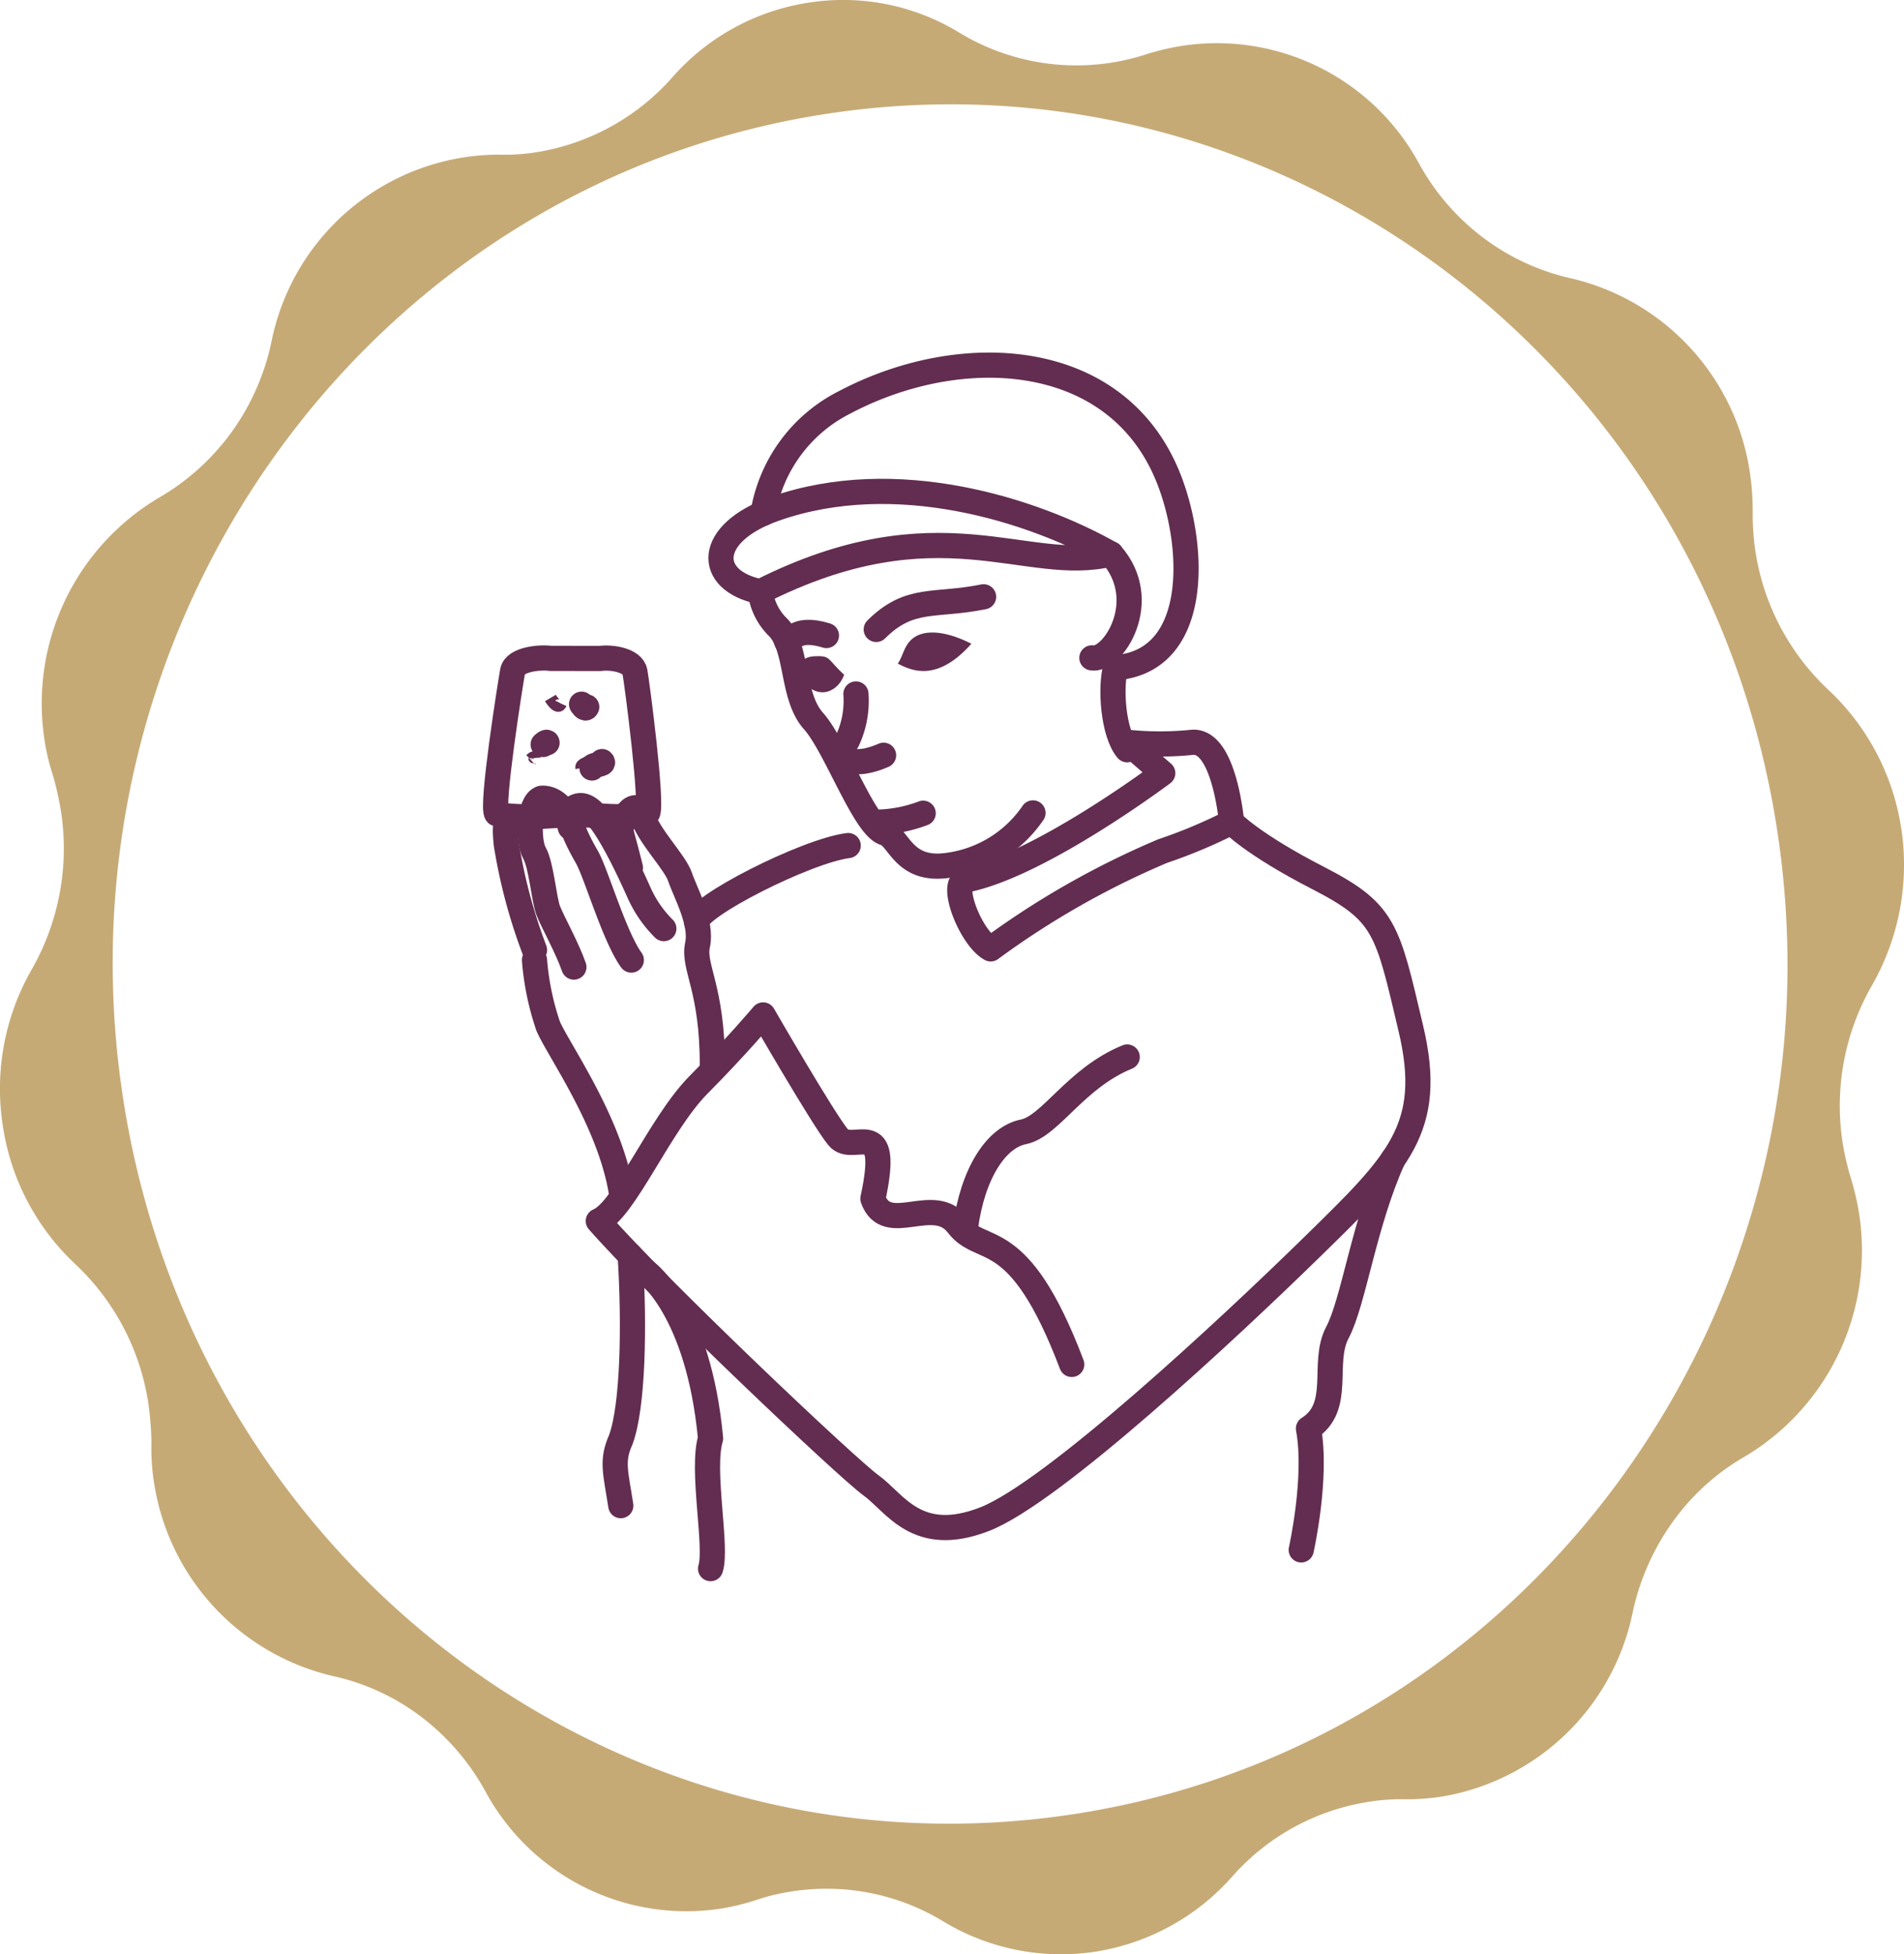 <?xml version="1.0" encoding="UTF-8"?> <svg xmlns="http://www.w3.org/2000/svg" id="Composant_19_1" data-name="Composant 19 – 1" width="151.243" height="155.199" viewBox="0 0 151.243 155.199"><path id="Tracé_350" data-name="Tracé 350" d="M85.42,144.048c-36.318,5.641-70.217-20-75.711-57.279S29.2,14.7,65.518,9.062s70.217,20.006,75.713,57.281-19.492,72.064-55.811,77.705m65.618-78.161a18.957,18.957,0,0,0-5.807-11.11,19,19,0,0,1-5.807-11.109,20.608,20.608,0,0,1-.2-2.994,20.876,20.876,0,0,0-.2-3A18.648,18.648,0,0,0,124.78,22.1a18.192,18.192,0,0,1-6.967-3.227,18.517,18.517,0,0,1-5.1-5.9A18.273,18.273,0,0,0,94,3.624a19.069,19.069,0,0,0-2.852.657,17.936,17.936,0,0,1-14.9-1.66A17.707,17.707,0,0,0,64.2.215a18.017,18.017,0,0,0-10.824,5.96A18.246,18.246,0,0,1,42.546,12.1a15.841,15.841,0,0,1-2.921.179,18.863,18.863,0,0,0-2.913.238A18.5,18.5,0,0,0,21.564,27.131a18.911,18.911,0,0,1-3.169,7.185,18.69,18.69,0,0,1-5.755,5.2A18.994,18.994,0,0,0,3.525,58.692a17.418,17.418,0,0,0,.7,2.946,24.66,24.66,0,0,1,.635,2.9,19.376,19.376,0,0,1-2.311,12.4A19.043,19.043,0,0,0,.209,89.311a18.844,18.844,0,0,0,5.806,11.11A19.059,19.059,0,0,1,11.8,111.565a25.274,25.274,0,0,1,.228,2.959,17.722,17.722,0,0,0,.178,3.028A18.668,18.668,0,0,0,26.437,133.1a17.9,17.9,0,0,1,7,3.223,18.8,18.8,0,0,1,5.1,5.9,18.146,18.146,0,0,0,18.68,9.356,18.954,18.954,0,0,0,2.847-.688,15.985,15.985,0,0,1,2.848-.686,17.852,17.852,0,0,1,12.057,2.406,18.063,18.063,0,0,0,12.054,2.377,18.257,18.257,0,0,0,10.828-5.93,18.164,18.164,0,0,1,10.824-5.96,15.829,15.829,0,0,1,2.918-.209,18.909,18.909,0,0,0,2.917-.209,18.624,18.624,0,0,0,15.177-14.612,19.189,19.189,0,0,1,3.169-7.186,18.171,18.171,0,0,1,5.725-5.2,19.046,19.046,0,0,0,9.106-19.232,20.375,20.375,0,0,0-.665-2.893,20.493,20.493,0,0,1-.674-2.952,19.178,19.178,0,0,1,2.348-12.346,19.281,19.281,0,0,0,2.345-12.375" transform="translate(0 0)" fill="#c6aa76"></path><g id="Groupe_367" data-name="Groupe 367" transform="translate(38.367 28)"><g id="Groupe_369" data-name="Groupe 369"><path id="Tracé_420" data-name="Tracé 420" d="M22.241,12.777a12.062,12.062,0,0,1,6.545-8.856c9.324-4.9,21.859-4.191,25.8,6.395,2.059,5.523,2.2,14.163-4.293,14.707" fill="none" stroke="#622d50" stroke-linecap="round" stroke-linejoin="round" stroke-width="2"></path><path id="Tracé_421" data-name="Tracé 421" d="M46.765,80.356c-4.257-11.223-7.122-8.557-9.05-11.078s-5.65.974-6.743-2.082c1.488-6.846-1.576-3.436-2.765-4.882S22.249,52.6,22.249,52.6s-2.024,2.419-5.125,5.547-5.892,9.987-7.965,10.818c4.708,5.374,19.765,19.635,21.67,21s3.621,4.779,9.019,2.677,19.327-15.075,26.09-21.693,9.639-9.351,7.768-17.263-2.014-9.207-7.337-11.941-6.906-4.46-6.906-4.46" fill="none" stroke="#622d50" stroke-linecap="round" stroke-linejoin="round" stroke-width="2"></path><path id="Tracé_422" data-name="Tracé 422" d="M38.321,69.51c.568-4.316,2.438-7.193,4.6-7.624s4.13-4.263,8.251-5.944" fill="none" stroke="#622d50" stroke-linecap="round" stroke-linejoin="round" stroke-width="2"></path><path id="Tracé_423" data-name="Tracé 423" d="M38.321,41.887c-1.278.249.424,4.6,2.006,5.467a67.151,67.151,0,0,1,13.668-7.769,40.358,40.358,0,0,0,5.466-2.3s-.575-6.618-3.165-6.33a25.263,25.263,0,0,1-5.129-.009L53.994,33.4S44.227,40.736,38.321,41.887Z" fill="none" stroke="#622d50" stroke-linecap="round" stroke-linejoin="round" stroke-width="2"></path><path id="Tracé_424" data-name="Tracé 424" d="M12.966,73.008S17.117,76,18.076,86.229c-.76,2.489.555,8.645,0,10.342" fill="none" stroke="#622d50" stroke-linecap="round" stroke-linejoin="round" stroke-width="2"></path><path id="Tracé_425" data-name="Tracé 425" d="M72.285,64.065c-2.321,5.157-3.121,11.31-4.415,13.756s.432,5.9-2.3,7.624c.72,3.884-.575,9.639-.575,9.639" fill="none" stroke="#622d50" stroke-linecap="round" stroke-linejoin="round" stroke-width="2"></path><path id="Tracé_426" data-name="Tracé 426" d="M22.03,18.991a4.763,4.763,0,0,0,1.341,2.761c1.678,1.594,1.087,5.5,2.876,7.5s4.051,8.463,5.679,8.9c1.151.361,1.457,3.095,5.03,2.565a9.714,9.714,0,0,0,6.731-4.16" fill="none" stroke="#622d50" stroke-linecap="round" stroke-linejoin="round" stroke-width="2"></path><path id="Tracé_427" data-name="Tracé 427" d="M48.366,24.243c1.622.31,4.826-4.5,1.521-8.252" fill="none" stroke="#622d50" stroke-linecap="round" stroke-linejoin="round" stroke-width="2"></path><path id="Tracé_428" data-name="Tracé 428" d="M50.275,24.905c-.492,1.662-.214,5.334.894,6.637" fill="none" stroke="#622d50" stroke-linecap="round" stroke-linejoin="round" stroke-width="2"></path><path id="Tracé_429" data-name="Tracé 429" d="M29.009,39.15c-3.326.411-12.155,4.9-12.041,6.109" fill="none" stroke="#622d50" stroke-linecap="round" stroke-linejoin="round" stroke-width="2"></path><path id="Tracé_430" data-name="Tracé 430" d="M24.115,22.931c.377.22.466-1.293,3.165-.462" fill="none" stroke="#622d50" stroke-linecap="round" stroke-linejoin="round" stroke-width="2"></path><path id="Tracé_431" data-name="Tracé 431" d="M31.237,21.986c2.672-2.661,4.623-1.8,8.527-2.592" fill="none" stroke="#622d50" stroke-linecap="round" stroke-linejoin="round" stroke-width="2"></path><path id="Tracé_432" data-name="Tracé 432" d="M32.951,24.7c1.086.572,3.119,1.492,5.842-1.575-1.581-.824-3.7-1.384-4.819-.28-.548.539-.63,1.294-1.023,1.855" fill="#622d50"></path><path id="Tracé_433" data-name="Tracé 433" d="M28.688,25.587c-.432,1.229-1.9,2.143-3.329.509-.546-.824-.337-1.926.979-1.982s.964.2,2.35,1.473" fill="#622d50"></path><path id="Tracé_434" data-name="Tracé 434" d="M22.03,18.991c-4.338-.878-4.355-4.657,1.167-6.592,9.577-3.356,20.419.052,26.689,3.592C43.136,17.665,36.251,11.822,22.03,18.991Z" fill="none" stroke="#622d50" stroke-linecap="round" stroke-linejoin="round" stroke-width="2"></path><path id="Tracé_435" data-name="Tracé 435" d="M29.623,27.111a7.428,7.428,0,0,1-.689,3.72.889.889,0,0,0,.185,1.5c.665.378,1.934-.015,2.7-.352" fill="none" stroke="#622d50" stroke-linecap="round" stroke-linejoin="round" stroke-width="2"></path><path id="Tracé_436" data-name="Tracé 436" d="M31.549,37.283a11,11,0,0,0,3.415-.7" fill="#6f2851" stroke="#622d50" stroke-width="1"></path><path id="Tracé_437" data-name="Tracé 437" d="M31.549,37.283a11,11,0,0,0,3.415-.7" fill="none" stroke="#622d50" stroke-linecap="round" stroke-linejoin="round" stroke-width="2"></path><path id="Tracé_438" data-name="Tracé 438" d="M11.693,71.7c.349,5.577.23,11.969-.748,14.633-.762,1.678-.4,2.616,0,5.237" fill="none" stroke="#622d50" stroke-linecap="round" stroke-linejoin="round" stroke-width="2"></path><path id="Tracé_439" data-name="Tracé 439" d="M10.981,66.639C10.046,61.025,6,55.4,5.179,53.5A21.467,21.467,0,0,1,4.09,48.243" fill="none" stroke="#622d50" stroke-linecap="round" stroke-linejoin="round" stroke-width="2"></path><path id="Tracé_440" data-name="Tracé 440" d="M18.217,56.638c.022-6.167-1.564-7.835-1.176-9.6s-.972-4.151-1.381-5.375-2.517-3.267-2.995-4.9-1.973.341-1.633,1.565.68,2.586.68,2.586" fill="none" stroke="#622d50" stroke-linecap="round" stroke-linejoin="round" stroke-width="2"></path><path id="Tracé_441" data-name="Tracé 441" d="M11.781,48.242c-1.362-1.888-2.79-6.9-3.539-8.2s-1.838-3.43-1.021-3.9,1.974-.4,5.173,6.745a9.434,9.434,0,0,0,1.97,2.858" fill="none" stroke="#622d50" stroke-linecap="round" stroke-linejoin="round" stroke-width="2"></path><path id="Tracé_442" data-name="Tracé 442" d="M9.318,24.29c.865-.121,2.577.121,2.75,1.061s1.453,10.752.986,11.267c-1.471.546-5.709,0-5.709,0s-4.785.546-6.258,0C.619,36.1,2.181,26.243,2.354,25.3s2.153-1.135,3.018-1.014Z" fill="none" stroke="#622d50" stroke-linecap="round" stroke-linejoin="round" stroke-width="2"></path><path id="Tracé_443" data-name="Tracé 443" d="M7.22,48.8c-.544-1.565-1.7-3.606-2.041-4.493s-.544-3.6-1.089-4.557-.48-4.015.543-4.356c.75-.068,1.871.476,2.3,2.314" fill="none" stroke="#622d50" stroke-linecap="round" stroke-linejoin="round" stroke-width="2"></path><path id="Tracé_444" data-name="Tracé 444" d="M4.091,47.445a42.628,42.628,0,0,1-2.246-8.439c-.068-.885-.34-2.586,1.123-2.041" fill="none" stroke="#622d50" stroke-linecap="round" stroke-linejoin="round" stroke-width="2"></path><path id="Tracé_445" data-name="Tracé 445" d="M5.353,27.431s.583.981.822.438" fill="#6f2851" stroke="#622d50" stroke-width="1"></path><path id="Tracé_446" data-name="Tracé 446" d="M5.353,27.431s.292.491.411.219" transform="translate(2.476 0.492)" fill="none" stroke="#622d50" stroke-linecap="round" stroke-linejoin="round" stroke-width="2"></path><path id="Tracé_447" data-name="Tracé 447" d="M3.778,32.33s.3-.278.31-.135" fill="#6f2851" stroke="#622d50" stroke-width="1"></path><path id="Tracé_448" data-name="Tracé 448" d="M3.778,32.33s.3-.278.31-.135" transform="translate(1 -1.208)" fill="none" stroke="#622d50" stroke-linecap="round" stroke-linejoin="round" stroke-width="2"></path><path id="Tracé_449" data-name="Tracé 449" d="M7.834,32.982c-.121-.594,2.14-.513,1.6-1.02" fill="#6f2851" stroke="#622d50" stroke-width="1"></path><path id="Tracé_450" data-name="Tracé 450" d="M7.832,32.472c-.06-.3,1.07-.256.8-.51" transform="translate(0.823 0.518)" fill="none" stroke="#622d50" stroke-linecap="round" stroke-linejoin="round" stroke-width="2"></path><path id="Tracé_451" data-name="Tracé 451" d="M9.5,28.844h0" fill="#6f2851" stroke="#622d50" stroke-width="1"></path></g></g></svg> 